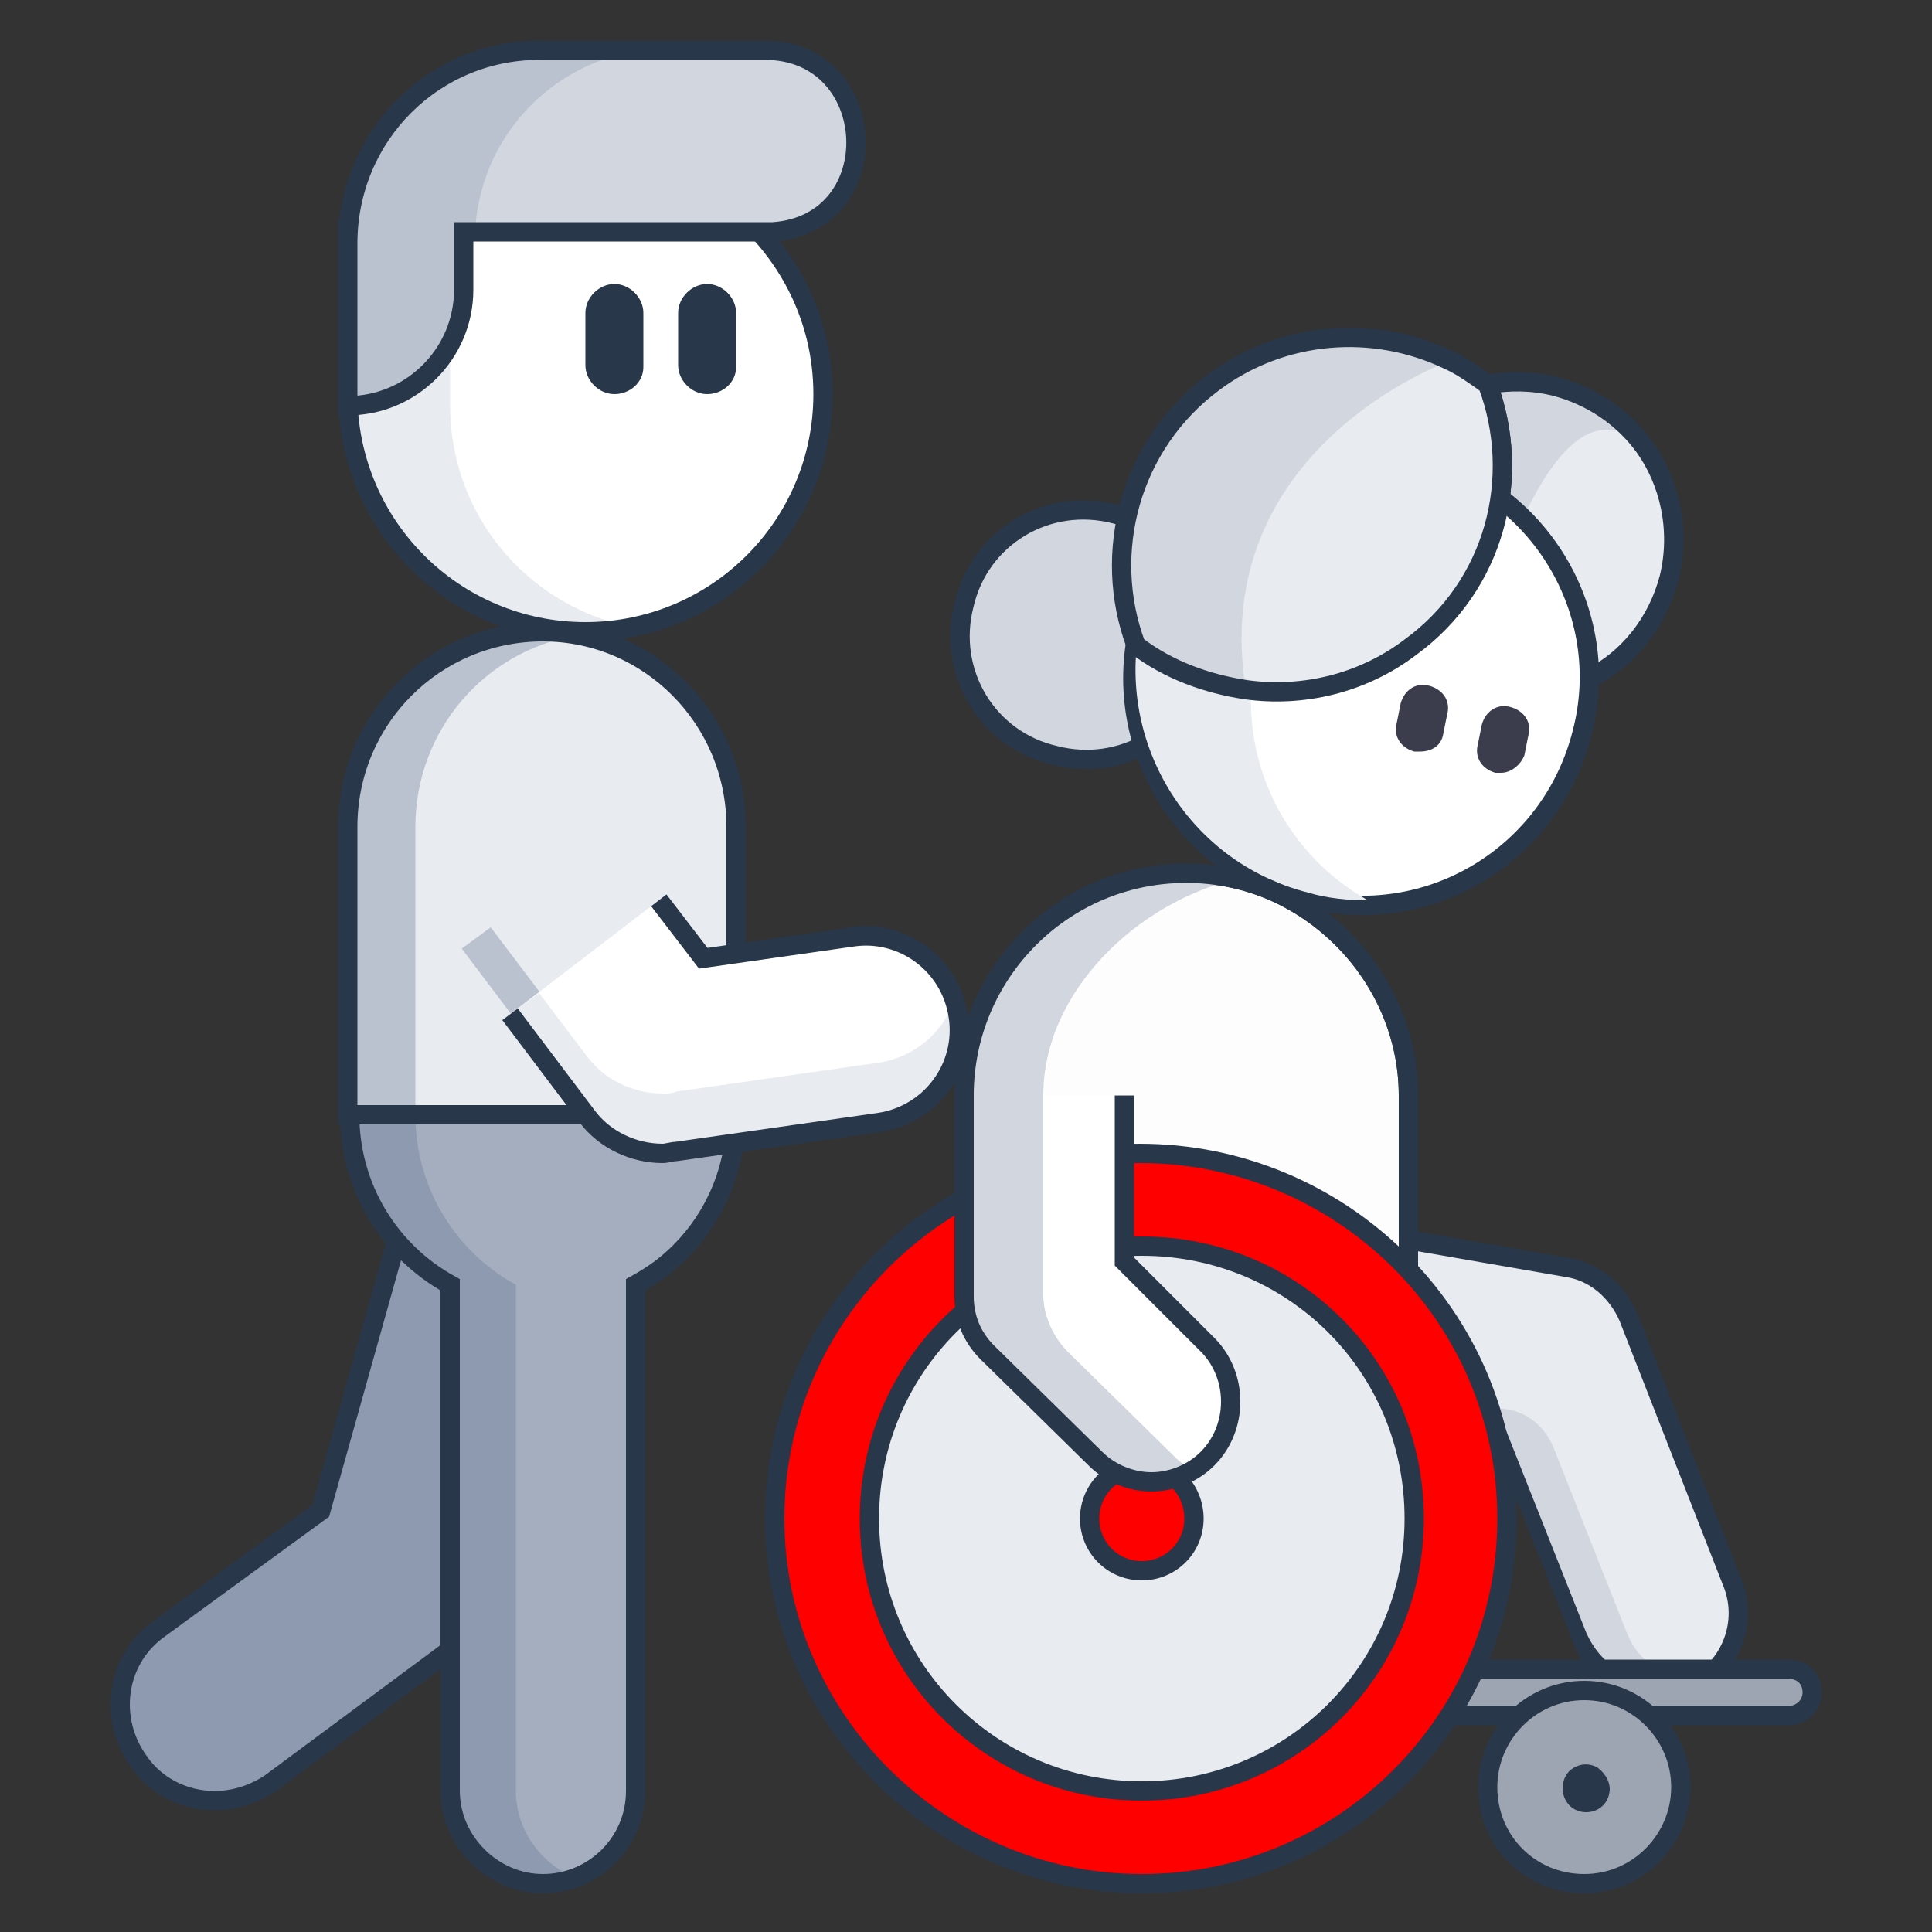 <?xml version="1.0" encoding="utf-8"?>
<!-- Generator: Adobe Illustrator 27.8.1, SVG Export Plug-In . SVG Version: 6.00 Build 0)  -->
<svg version="1.1" id="Layer_1" xmlns="http://www.w3.org/2000/svg" xmlns:xlink="http://www.w3.org/1999/xlink" x="0px" y="0px"
	 viewBox="0 0 100 100" style="enable-background:new 0 0 100 100;" xml:space="preserve">
<rect x="0" y="0" width="100" height="100" fill="#333333" stroke="none"/>
<style type="text/css">
	.st0{fill:#E8EBEF;}
	.st1{fill:#D2D7DF;}
	.st2{fill:#E8EBEF;stroke:#283749;stroke-miterlimit:10;}
	.st3{fill:#9DA5B3;stroke:#283749;stroke-miterlimit:10;}
	.st4{fill:#FDFDFD;stroke:#283749;stroke-miterlimit:10;}
	.st5{fill:#FF0000;stroke:#283749;stroke-miterlimit:10;}
	.st6{fill:#FFFFFF;}
	.st7{fill:#283749;}
	.st8{fill:#8E9AAF;stroke:#283749;stroke-miterlimit:10;}
	.st9{fill:#A5AEBF;}
	.st10{fill:#8E9AAF;}
	.st11{fill:none;stroke:#283749;stroke-miterlimit:10;}
	.st12{fill:#D2D7DF;stroke:#283749;stroke-miterlimit:10;}
	.st13{fill:#FFFFFF;stroke:#283749;stroke-miterlimit:10;}
	.st14{fill:#3B3D4C;}
	.st15{fill:#BBC2CF;}
</style>
<path class="st0" d="M86.4,29.9c-0.6,2.3-2.1,4.2-4.1,5.2l-7.8-5.8l-0.8-0.6l3.3-8.8c1.1-0.2,2.3-0.2,3.5,0.1
	c1.9,0.5,3.5,1.6,4.6,3.1C86.4,24.9,87,27.4,86.4,29.9z"/>
<path class="st1" d="M85,23c-2.8-2.3-5.3,0.7-7.8,7.9l-3.6-2.2l3.3-8.8c1.1-0.2,2.3-0.2,3.5,0.1C82.3,20.4,83.9,21.5,85,23z"/>
<path class="st2" d="M71.9,64l9.2,1.6c1.4,0.2,2.6,1.2,3.2,2.6l5.4,13.8c0.8,2.1-0.2,4.5-2.3,5.4c-0.5,0.2-1,0.3-1.5,0.3
	c-1.7,0-3.2-1-3.9-2.6l-4.6-11.6h-9.8"/>
<path class="st1" d="M87,87c-0.3,0.1-0.7,0.1-1,0.1c-1.7,0-3.2-1-3.9-2.6l-4.6-11.6c1.3,0,2.4,0.8,2.9,2l3.8,9.6
	C84.7,85.8,85.8,86.6,87,87z"/>
<path class="st3" d="M92.6,88.8H74.1c-0.7,0-1.2-0.5-1.2-1.2c0-0.7,0.5-1.2,1.2-1.2h18.5c0.7,0,1.2,0.5,1.2,1.2
	C93.8,88.3,93.2,88.8,92.6,88.8z"/>
<path class="st4" d="M49.9,63.2v-6.5c0-6.3,5.1-11.5,11.5-11.5c3.2,0,6,1.3,8.1,3.4s3.4,5,3.4,8.1v10.6"/>
<path class="st5" d="M78,78.6c0,10.5-8.5,18.9-18.9,18.9S40.1,89,40.1,78.6s8.5-18.9,18.9-18.9S78,68.1,78,78.6z"/>
<path class="st2" d="M73.2,78.6c0,7.8-6.3,14.1-14.1,14.1s-14.1-6.3-14.1-14.1s6.3-14.1,14.1-14.1S73.2,70.7,73.2,78.6z"/>
<path class="st5" d="M61.8,78.6c0,1.5-1.2,2.7-2.7,2.7c-1.5,0-2.7-1.2-2.7-2.7c0-1.5,1.2-2.7,2.7-2.7C60.6,75.8,61.8,77.1,61.8,78.6
	z"/>
<path class="st6" d="M58.2,56.7v8.6l4.3,4.3c1.6,1.6,1.6,4.3,0,5.9c-0.8,0.8-1.9,1.2-2.9,1.2s-2.1-0.4-2.9-1.2L51.1,70
	c-0.8-0.8-1.2-1.8-1.2-2.9V56.7"/>
<path class="st1" d="M55.3,70C54.5,69.2,54,68.1,54,67v-3.4v-6.9c0-5.4,4.9-10,10-11.2c-0.8-0.2-1.7-0.3-2.6-0.3
	c-6.3,0-11.5,5.1-11.5,11.5h0V67c0,1.1,0.4,2.2,1.2,2.9l5.6,5.6c0.8,0.8,1.9,1.2,2.9,1.2c0.7,0,1.4-0.2,2.1-0.6
	c-0.3-0.2-0.6-0.4-0.9-0.7L55.3,70z"/>
<path class="st3" d="M87,92.5c0,2.7-2.2,5-5,5s-5-2.2-5-5c0-2.7,2.2-5,5-5S87,89.8,87,92.5z"/>
<path class="st7" d="M82.1,93.8c-1.1,0-1.6-1.3-0.9-2.1c0.4-0.4,1-0.5,1.5-0.2c0.4,0.3,0.7,0.8,0.6,1.3
	C83.2,93.4,82.7,93.8,82.1,93.8z"/>
<path class="st8" d="M20.5,64.3l-3.9,13.9l-8.5,6.2C6,86,5.6,89,7.2,91.2c0.9,1.3,2.4,2,3.9,2c1,0,2-0.3,2.9-0.9l9.3-6.9l6.1-14.8
	L26,63.1L20.5,64.3z"/>
<path class="st6" d="M37.8,10.6c2.9,2.3,4.8,5.8,4.8,9.8c0,6.8-5.5,12.3-12.3,12.3c-6.8,0-12.3-5.5-12.3-12.3v-8.8l8-6.2L37.8,10.6z
	"/>
<path class="st0" d="M32.4,32.4c-0.8,0.2-1.7,0.3-2.6,0.3c-6.5,0-11.8-5.3-11.8-11.8v-8.4l7.6-6L29,8.1l-5.7,4.5v8.4
	C23.3,26.6,27.2,31.2,32.4,32.4z"/>
<path class="st7" d="M31.8,20.4c-0.8,0-1.5-0.7-1.5-1.5v-2.7c0-0.8,0.7-1.5,1.5-1.5c0.8,0,1.5,0.7,1.5,1.5V19
	C33.3,19.8,32.6,20.4,31.8,20.4z"/>
<path class="st7" d="M36.6,20.4c-0.8,0-1.5-0.7-1.5-1.5v-2.7c0-0.8,0.7-1.5,1.5-1.5s1.5,0.7,1.5,1.5V19
	C38.1,19.8,37.4,20.4,36.6,20.4z"/>
<path class="st9" d="M38.1,57.7c0,2.8-1.1,5.3-2.9,7.1c-0.7,0.7-1.4,1.2-2.3,1.7v26.2c0,2.7-2.2,4.8-4.8,4.8s-4.8-2.2-4.8-4.8V66.5
	c-3.1-1.7-5.2-5-5.2-8.8H38.1z"/>
<path class="st10" d="M29.8,97.2c-0.5,0.2-1.1,0.3-1.7,0.3c-2.7,0-4.8-2.2-4.8-4.8V66.5c-3.1-1.7-5.2-5-5.2-8.8h3.4
	c0,3.8,2.1,7.1,5.2,8.8v26.2C26.7,94.7,28,96.5,29.8,97.2z"/>
<path class="st11" d="M86.4,29.9c-0.6,2.3-2.1,4.2-4.1,5.2l-7.8-5.8l-0.8-0.6l3.3-8.8c1.1-0.2,2.3-0.2,3.5,0.1
	c1.9,0.5,3.5,1.6,4.6,3.1C86.4,24.9,87,27.4,86.4,29.9z"/>
<path class="st11" d="M73,33.5c-2.5,1.9-5.6,2.6-8.5,2.2c-2-0.3-4-1-5.7-2.3c-1.8-4.8-0.3-10.4,4-13.6c3.6-2.7,8.3-3,12.1-1.2
	c0.7,0.3,1.4,0.8,2.1,1.3C78.8,24.7,77.4,30.3,73,33.5z"/>
<path class="st12" d="M57.7,26.6c-3.5-0.9-7,1.2-7.8,4.7c-0.9,3.5,1.2,7,4.7,7.8c3.5,0.9,7-1.2,7.8-4.7
	C63.2,30.9,61.1,27.4,57.7,26.6z"/>
<path class="st13" d="M73.3,23.7C67,22.1,60.6,25.9,59,32.2c-1.6,6.3,2.2,12.7,8.6,14.3c6.3,1.6,12.7-2.2,14.3-8.6
	C83.5,31.7,79.7,25.3,73.3,23.7z"/>
<path class="st0" d="M70.8,46.6c-1,0-2.1-0.1-3.1-0.4c-6.3-1.6-10.1-8-8.6-14.3c1.6-6.3,8-10.1,14.3-8.6c1,0.3,2,0.7,2.9,1.2
	c-5.2,0.1-9.9,3.6-11.2,8.9C63.8,38.7,66.2,44,70.8,46.6z"/>
<path class="st14" d="M73.5,38.9c-0.1,0-0.2,0-0.3,0c-0.7-0.2-1.1-0.8-0.9-1.5l0.2-1c0.2-0.7,0.8-1.1,1.5-0.9
	c0.7,0.2,1.1,0.8,0.9,1.5l-0.2,1C74.6,38.6,74.1,38.9,73.5,38.9z"/>
<path class="st14" d="M77.7,40c-0.1,0-0.2,0-0.3,0c-0.7-0.2-1.1-0.8-0.9-1.5l0.2-1c0.2-0.7,0.8-1.1,1.5-0.9c0.7,0.2,1.1,0.8,0.9,1.5
	l-0.2,1C78.7,39.6,78.2,40,77.7,40z"/>
<path class="st0" d="M73,33.5c-2.5,1.9-5.6,2.6-8.5,2.2c-2-0.3-4-1-5.7-2.3c-1.8-4.8-0.3-10.4,4-13.6c3.6-2.7,8.3-3,12.1-1.2
	c0.7,0.3,1.4,0.8,2.1,1.3C78.8,24.7,77.4,30.3,73,33.5z"/>
<path class="st1" d="M75,18.7L75,18.7c0,0-12.6,4.5-10.5,17.1c-2-0.3-4-1-5.7-2.3c-1.8-4.8-0.3-10.4,4-13.6
	C66.5,17.2,71.2,16.9,75,18.7z"/>
<path class="st11" d="M73,33.5c-2.5,1.9-5.6,2.6-8.5,2.2c-2-0.3-4-1-5.7-2.3c-1.8-4.8-0.3-10.4,4-13.6c3.6-2.7,8.3-3,12.1-1.2
	c0.7,0.3,1.4,0.8,2.1,1.3C78.8,24.7,77.4,30.3,73,33.5z"/>
<path class="st11" d="M49.9,63.2v-6.5c0-6.3,5.1-11.5,11.5-11.5c3.2,0,6,1.3,8.1,3.4s3.4,5,3.4,8.1v8.9"/>
<path class="st11" d="M58.2,56.7v8.6l4.3,4.3c1.6,1.6,1.6,4.3,0,5.9c-0.8,0.8-1.9,1.2-2.9,1.2s-2.1-0.4-2.9-1.2L51.1,70
	c-0.8-0.8-1.2-1.8-1.2-2.9V56.7"/>
<path class="st11" d="M37.8,10.6c2.9,2.3,4.8,5.8,4.8,9.8c0,6.8-5.5,12.3-12.3,12.3c-6.8,0-12.3-5.5-12.3-12.3v-8.8l8-6.2L37.8,10.6
	z"/>
<path class="st1" d="M18,12.6v8.4c3.3,0,6-2.7,6-6v-3h15.4c0.2,0,0.4,0,0.6,0c6-0.4,5.6-9.4-0.4-9.4H28.1C22.5,2.5,18,7,18,12.6z"/>
<path class="st15" d="M34.6,2.5c-5.3,0-9.7,4.1-10,9.4H24v3c0,1.7-0.7,3.2-1.8,4.3c-1.1,1.1-2.6,1.8-4.3,1.8v-8.4
	C18,7,22.5,2.5,28.1,2.5H34.6z"/>
<path class="st11" d="M18,12.6v8.4c3.3,0,6-2.7,6-6v-3h15.4c0.2,0,0.4,0,0.6,0c6-0.4,5.6-9.4-0.4-9.4H28.1C22.5,2.5,18,7,18,12.6z"
	/>
<path class="st11" d="M38.1,57.7c0,2.8-1.1,5.3-2.9,7.1c-0.7,0.7-1.4,1.2-2.3,1.7v26.2c0,2.7-2.2,4.8-4.8,4.8s-4.8-2.2-4.8-4.8V66.5
	c-3.1-1.7-5.2-5-5.2-8.8H38.1z"/>
<path class="st0" d="M38.1,42.8v14.9H18V42.8c0-5.6,4.5-10.1,10.1-10.1C33.6,32.7,38.1,37.2,38.1,42.8z"/>
<path class="st15" d="M29.8,32.9c-4.7,0.8-8.3,4.9-8.3,9.9v14.9H18V42.8c0-5.6,4.5-10.1,10.1-10.1C28.7,32.7,29.2,32.8,29.8,32.9z"
	/>
<path class="st15" d="M27.9,54.4l-4-5.3l1.5-1.1l2.5,3.3"/>
<path class="st11" d="M38.1,42.8v14.9H18V42.8c0-5.6,4.5-10.1,10.1-10.1C33.6,32.7,38.1,37.2,38.1,42.8z"/>
<path class="st6" d="M34.1,46.6l2.3,3l7.7-1.1c2.6-0.4,5.1,1.4,5.5,4.1c0.4,2.6-1.4,5.1-4.1,5.5L35,59.6c-0.2,0-0.5,0.1-0.7,0.1
	c-1.5,0-3-0.7-3.9-1.9l-4-5.3"/>
<path class="st0" d="M45.5,58.1L35,59.6c-0.2,0-0.5,0.1-0.7,0.1c-1.5,0-3-0.7-3.9-1.9l-4-5.3l1.5-1.1l2.5,3.3
	c0.9,1.2,2.4,1.9,3.9,1.9c0.2,0,0.5,0,0.7-0.1L45.5,55c1.9-0.3,3.3-1.6,3.9-3.2c0.1,0.3,0.2,0.6,0.2,0.9
	C50,55.2,48.2,57.7,45.5,58.1z"/>
<path class="st11" d="M34.1,46.6l2.3,3l7.7-1.1c2.6-0.4,5.1,1.4,5.5,4.1c0.4,2.6-1.4,5.1-4.1,5.5L35,59.6c-0.2,0-0.5,0.1-0.7,0.1
	c-1.5,0-3-0.7-3.9-1.9l-4-5.3"/>
</svg>
